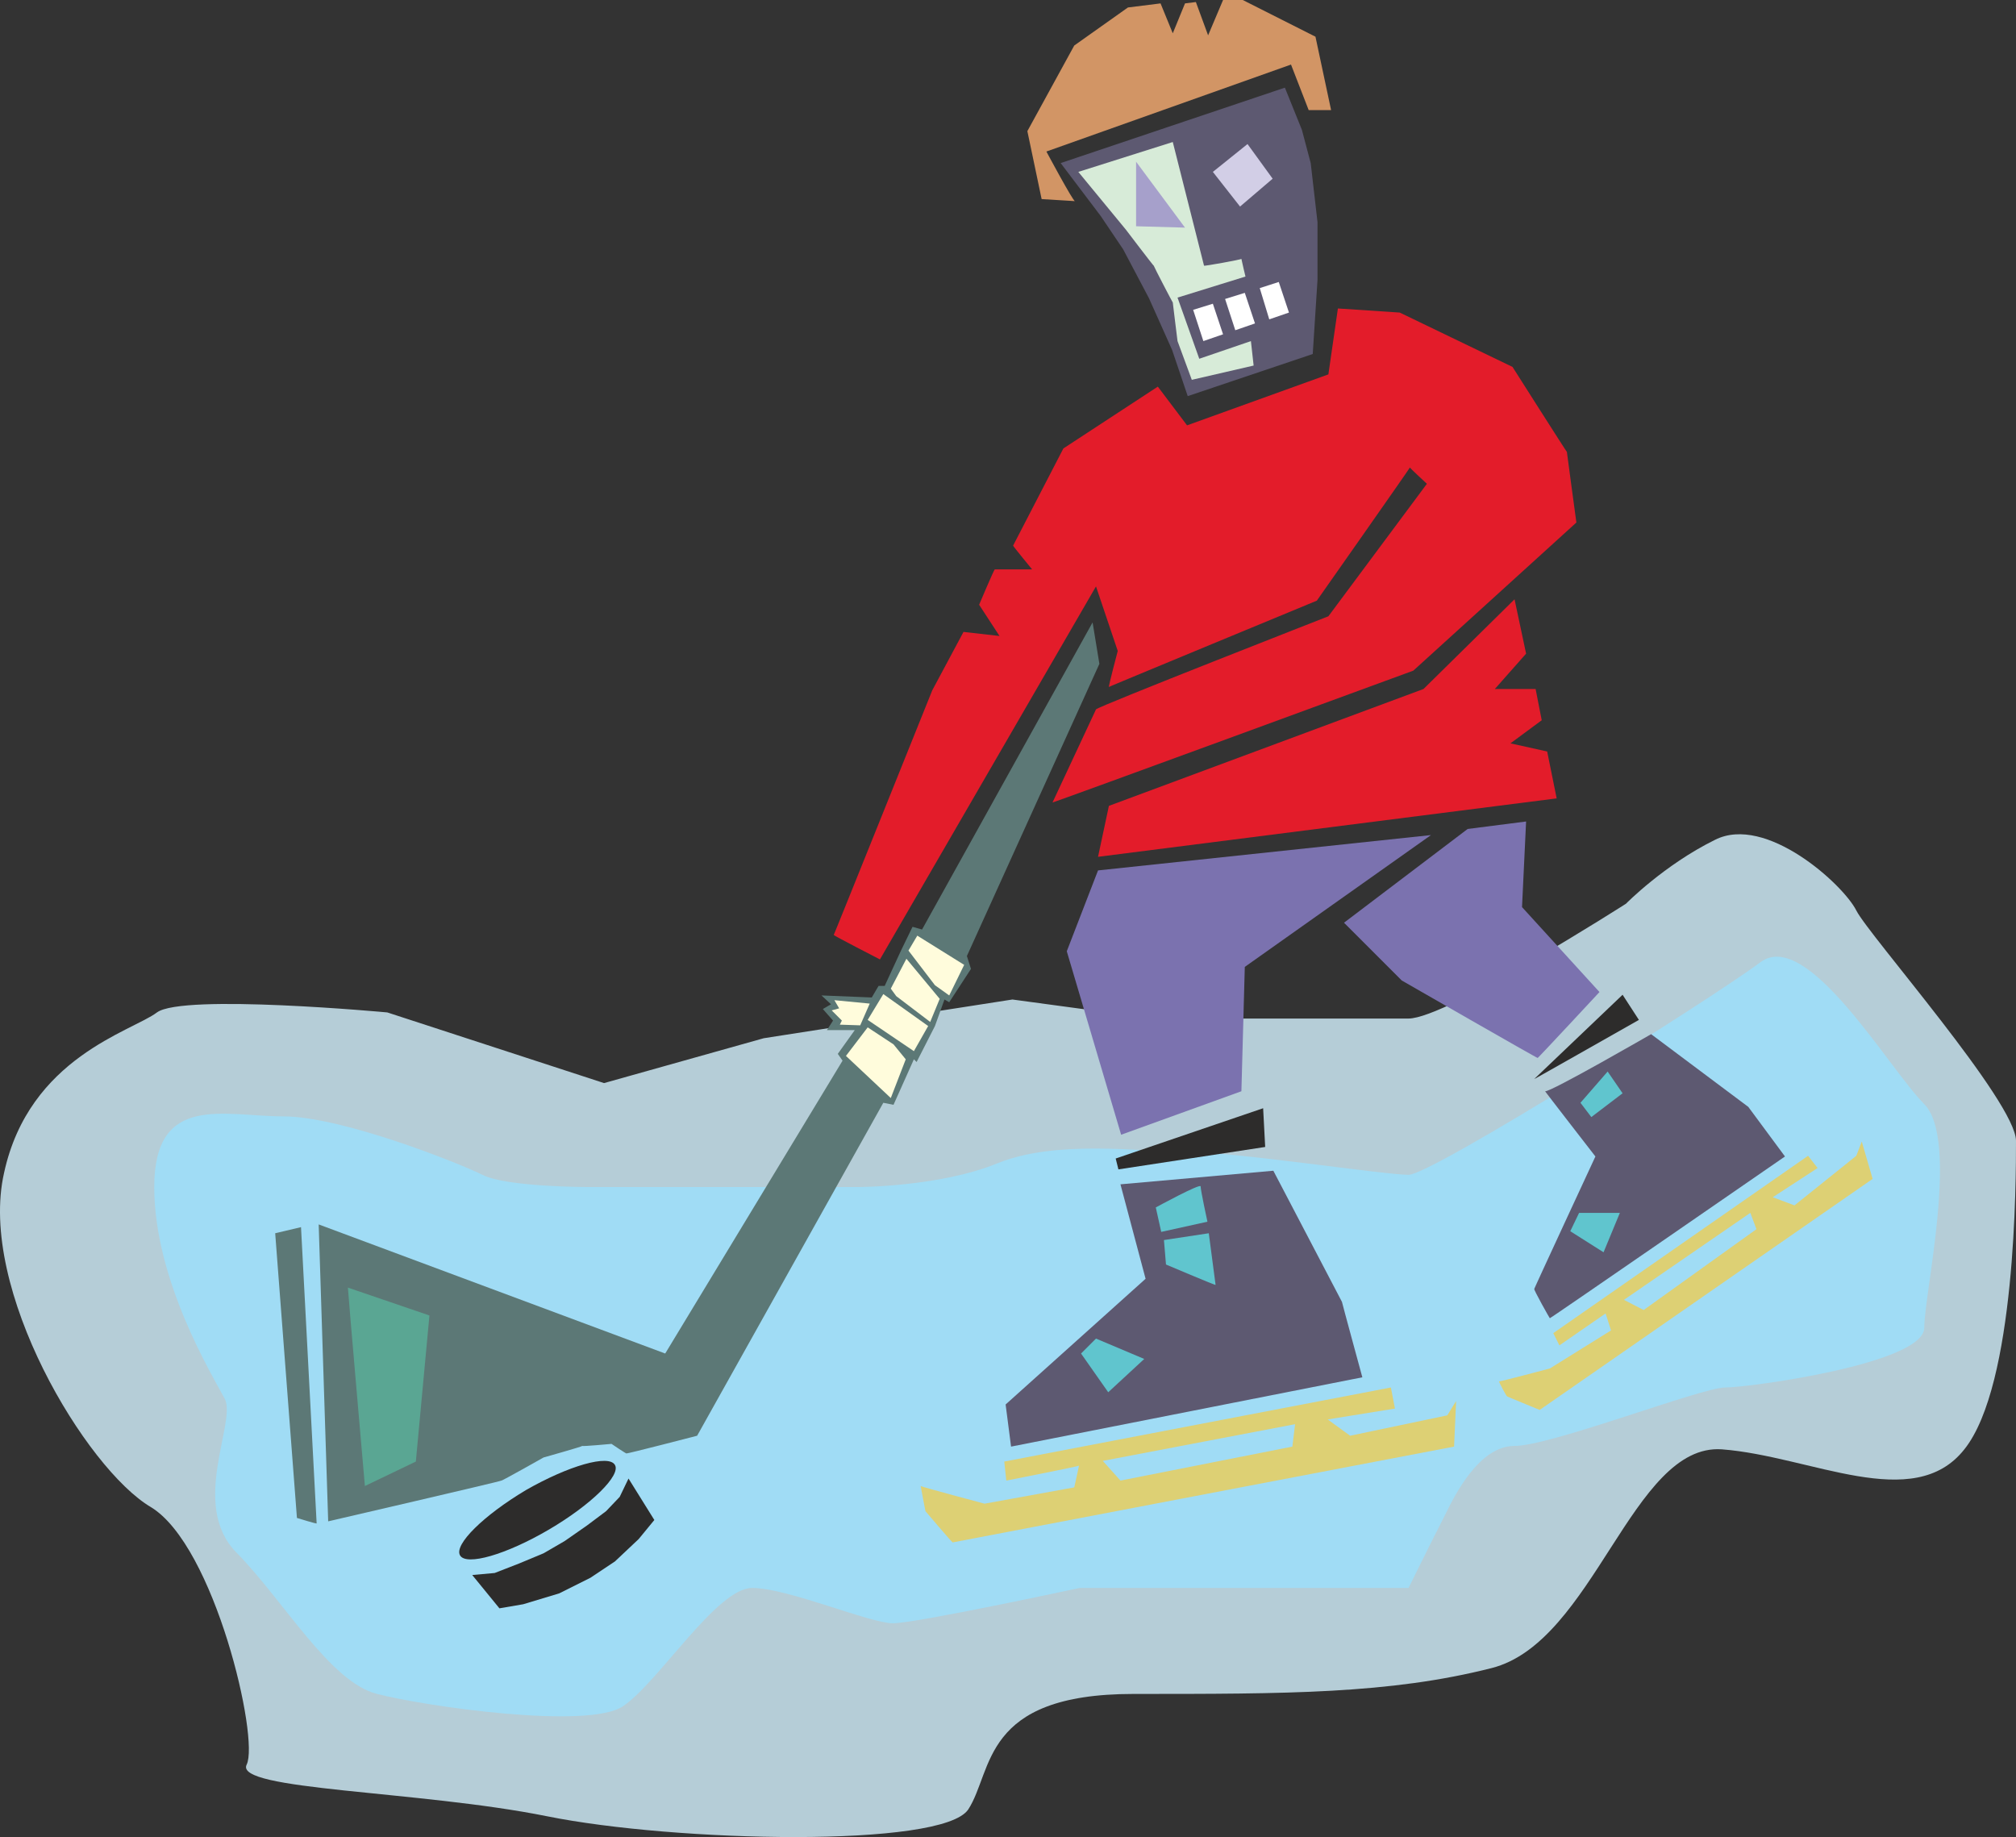 <svg xmlns="http://www.w3.org/2000/svg" width="284.833" height="259.548" viewBox="0 0 213.625 194.661"><rect x="0" y="0" width="213.625" height="194.661" fill="#333333" stroke="none"/><path d="m272.942 433.04-16.92 4.753-22.968-7.488s-21.672-2.016-24.408 0c-2.664 2.016-13.536 4.752-16.2 16.992-2.808 12.312 8.712 31.392 15.552 35.424 6.768 4.104 11.52 24.552 10.152 27.288-1.368 2.736 18.216 2.736 31.824 5.472 13.536 2.736 41.904 3.384 44.64-.72 2.664-4.104 1.368-12.24 17.496-12.24 16.272 0 27.144 0 37.944-2.736 10.872-2.736 14.904-23.832 24.408-23.184 9.432.72 20.304 6.84 25.704 0 5.472-6.84 5.472-28.584 5.472-32.688 0-4.104-15.624-21.816-16.92-24.408-1.368-2.736-9.576-10.224-14.976-7.488-5.4 2.664-9.432 6.768-9.432 6.768s-19.008 12.168-23.04 12.168h-27.072l-14.904-2.016z" style="fill:#b5cdd7" transform="translate(-192.013 -323.025)"/><path d="M254.294 448.809s-8.64 0-11.16-1.296c-2.448-1.224-14.904-6.192-21.096-6.192-6.264 0-13.68-2.52-13.68 7.488 0 9.936 6.192 20.016 7.488 22.464 1.224 2.52-3.744 11.232 1.224 16.272 4.968 5.04 9.936 13.752 14.904 14.976 4.968 1.296 22.392 3.816 26.064 1.296 3.744-2.52 9.936-12.528 13.68-12.528 3.744 0 12.456 3.744 14.904 3.744 2.448 0 19.8-3.744 19.8-3.744h34.848s2.448-4.968 3.744-7.488c1.224-2.52 3.744-7.488 7.416-7.56 3.744.072 19.872-6.192 22.392-6.192 2.52 0 21.096-2.52 21.096-6.336 0-3.672 3.744-19.872 0-23.688-3.744-3.744-12.384-18.72-17.352-15.048-4.968 3.744-34.848 22.536-37.296 22.536-2.52 0-18.648-2.448-23.616-2.448s-13.68-1.296-19.944 1.224c-6.12 2.52-14.832 2.52-14.832 2.52h-28.584z" style="fill:#a0dcf5" transform="translate(-192.013 -323.025)"/><path d="m305.918 344.337-3.528-.216-1.512-7.2 4.968-9.072 5.688-4.032 3.456-.432 1.296 3.168 1.296-3.168 1.152-.144 1.296 3.528 1.584-3.744h2.088l7.704 3.888 1.656 7.776h-2.376l-1.872-4.824-25.92 9.216s2.808 5.256 3.024 5.256z" style="fill:#d29565" transform="translate(-192.013 -323.025)"/><path d="m304.406 340.305 23.76-7.992 1.8 4.464.936 3.528.72 6.264v6.12l-.504 7.848L317.87 365l-1.656-4.896-2.448-5.472-2.736-5.184-2.376-3.528z" style="fill:#5d5971" transform="translate(-192.013 -323.025)"/><path d="m306.278 341.24 10.008-3.167 3.312 13.104c0 .072 3.96-.648 3.96-.72 0 .072.432 1.872.432 1.872l-7.2 2.232 2.304 6.48 5.472-1.872.288 2.592-6.552 1.512-1.512-4.104s-.504-4.032-.504-4.104c0 .072-2.016-3.816-2.016-3.888 0 .072-2.952-3.816-2.952-3.816z" style="fill:#d7ebd8" transform="translate(-192.013 -323.025)"/><path d="M312.398 340.16V347l5.184.145z" style="fill:#a6a0cb" transform="translate(-192.013 -323.025)"/><path d="m320.534 341.24 3.672-2.951 2.664 3.672-3.456 2.952z" style="fill:#d2cee6" transform="translate(-192.013 -323.025)"/><path d="m318.446 355.857 1.08 3.312 2.088-.72-1.08-3.24-2.088.648zm3.384-1.152 1.08 3.312 2.088-.72-1.08-3.24-2.088.648zm3.672-1.152 1.008 3.312 2.088-.72-1.08-3.24-2.016.648z" style="fill:#fff" transform="translate(-192.013 -323.025)"/><path d="m314.702 363.993-10.008 6.552-5.328 10.296c0 .072 2.016 2.52 2.016 2.52h-3.96c-.072 0-1.656 3.744-1.656 3.744l2.16 3.312-3.816-.432-3.312 6.192s-10.44 25.992-10.44 25.92c0 .072 4.896 2.592 4.896 2.592l22.896-39.528 2.304 6.84s-1.008 3.816-.936 3.816c-.072 0 22.032-9.144 22.032-9.144s9.864-14.04 9.864-14.112c0 .072 1.8 1.728 1.8 1.728l-10.44 14.04s-24.48 9.576-24.624 9.864l-4.608 9.864c0 .072 38.232-13.968 38.232-13.968l17.28-15.696s-1.008-7.416-1.008-7.488c0 .072-5.76-9-5.76-9l-11.952-5.76-6.552-.432-1.008 6.984-14.976 5.4z" style="fill:#e31c2a" transform="translate(-192.013 -323.025)"/><path d="m309.518 408.417 33.336-12.384 9.648-9.504 1.224 5.76-3.312 3.744h4.32l.648 3.312-3.312 2.448 3.888.864 1.008 4.968-48.6 6.192z" style="fill:#e31c2a" transform="translate(-192.013 -323.025)"/><path d="m308.366 415.257-3.312 8.568 5.76 19.44 12.744-4.608.36-13.176 19.728-13.968z" style="fill:#7b72af" transform="translate(-192.013 -323.025)"/><path d="m334.43 420.8 13.104-9.935 6.192-.792-.432 9.072 8.208 9s-6.552 7.056-6.552 6.984c0 .072-14.4-8.208-14.4-8.208z" style="fill:#7b72af" transform="translate(-192.013 -323.025)"/><path d="m310.238 445.785 15.624-5.328.216 4.104-15.552 2.376z" style="fill:#2d2c2b" transform="translate(-192.013 -323.025)"/><path d="m310.742 448.52 16.2-1.44 7.272 13.897c0 .072 2.16 7.992 2.16 7.992l-37.224 7.344-.576-4.464 14.832-13.32z" style="fill:#5d5971" transform="translate(-192.013 -323.025)"/><path d="M314.486 450.969s4.752-2.592 4.752-2.232c0 .432.72 3.744.72 3.744l-4.896 1.08zm.864 3.456 4.752-.72.72 5.472c0 .072-5.256-2.16-5.256-2.16zm-8.784 12.024 1.584-1.584 5.112 2.16-3.816 3.528z" style="fill:#60c5ce" transform="translate(-192.013 -323.025)"/><path d="m298.43 477.897 40.968-7.848.432 2.232-7.128 1.152 2.376 1.728 10.296-2.16.936-1.512-.216 4.824-53.136 10.152c-.072 0-2.88-3.312-2.88-3.312s-.504-2.592-.504-2.664c0 .072 6.768 1.872 6.768 1.872l9.504-1.728s.504-2.232.504-2.304c0 .072-7.704 1.584-7.704 1.584z" style="fill:#ddd074" transform="translate(-192.013 -323.025)"/><path d="m308.87 477.825 20.376-3.888-.288 2.376-18.216 3.6z" style="fill:#a0dcf5" transform="translate(-192.013 -323.025)"/><path d="m354.59 437.36 9.36-8.927 1.728 2.664s-11.16 6.336-11.088 6.264z" style="fill:#2d2c2b" transform="translate(-192.013 -323.025)"/><path d="M355.742 438.657c.504.144 11.232-6.048 11.232-6.048l10.296 7.704 3.888 5.256s-24.912 17.208-24.912 17.136c0 .072-1.728-3.024-1.656-3.096-.072.072 6.48-14.04 6.48-14.04s-5.472-7.056-5.328-6.912z" style="fill:#5d5971" transform="translate(-192.013 -323.025)"/><path d="m359.486 439.88 2.88-3.311 1.584 2.304-3.312 2.52zm-1.08 13.609.936-1.944h4.32l-1.728 4.176z" style="fill:#60c5ce" transform="translate(-192.013 -323.025)"/><path d="m356.606 464.289 27-18.792 1.008 1.296-4.752 3.096 2.304.864 6.552-5.256.576-1.512 1.152 3.96-35.28 24.48s-3.528-1.44-3.456-1.44c-.072 0-.864-1.512-.864-1.584 0 .072 5.4-1.368 5.4-1.368l6.48-4.032-.576-1.8-4.896 3.384z" style="fill:#ddd074" transform="translate(-192.013 -323.025)"/><path d="m364.094 460.76 13.392-9.215.648 1.728-11.952 8.568z" style="fill:#a0dcf5" transform="translate(-192.013 -323.025)"/><path d="m225.782 452.769 36.72 13.68 18.792-31.032-.504-.72 1.8-2.52h-2.952l.648-1.008-1.08-1.224.864-.504-1.008-.936 5.328.216.72-1.224h.648l1.728-3.744 1.224-2.52 1.008.288 18.072-32.544.72 4.392-14.04 30.96.432 1.368-2.304 3.528-.504-.288-1.008 2.808-1.944 3.816-.288-.288-2.16 4.824-1.08-.216-19.728 35.28s-7.488 1.944-7.488 1.872c0 .072-1.584-1.008-1.584-1.008s-3.096.288-3.096.216c0 .072-4.104 1.224-4.104 1.224s-4.464 2.52-4.464 2.448c0 .072-18.36 4.32-18.36 4.32zm-4.608.936 2.736-.648 1.656 31.392c0 .072-2.088-.576-2.088-.576z" style="fill:#5c7876" transform="translate(-192.013 -323.025)"/><path d="M228.878 459.465c0 .36 1.8 21.024 1.8 21.024l5.4-2.592 1.44-15.48z" style="fill:#5aa693" transform="translate(-192.013 -323.025)"/><path d="m280.43 429.009 3.744.36-1.008 2.304-2.16-.072.216-.432-1.08-1.08.792-.216zm7.848-5.256.936-1.584 4.968 3.096-1.584 3.24-1.512-1.08zm-1.872 4.032 1.656-3.168 3.528 4.248-1.008 2.448-3.6-2.736zm-.792.575-1.656 2.737 4.896 3.312 1.512-2.664zm-3.96 6.553 2.304-3.024 2.736 1.8 1.296 1.584-1.584 4.104z" style="fill:#fffcdc" transform="translate(-192.013 -323.025)"/><path d="M247.742 480.92c4.536-2.591 8.784-3.815 9.432-2.663.648 1.08-2.448 4.176-6.984 6.84-4.536 2.664-8.784 3.888-9.432 2.736-.648-1.152 2.52-4.248 6.984-6.912z" style="fill:#2d2c2b" transform="translate(-192.013 -323.025)"/><path d="m242.054 489.92 2.376-.215 2.592-1.008 2.592-1.08 2.232-1.296 2.376-1.656 2.016-1.512 1.44-1.512.936-1.944 2.736 4.392-1.656 2.016-2.52 2.376-2.592 1.728-3.312 1.656-3.816 1.152-2.52.432z" style="fill:#2d2c2b" transform="translate(-192.013 -323.025)"/></svg>
